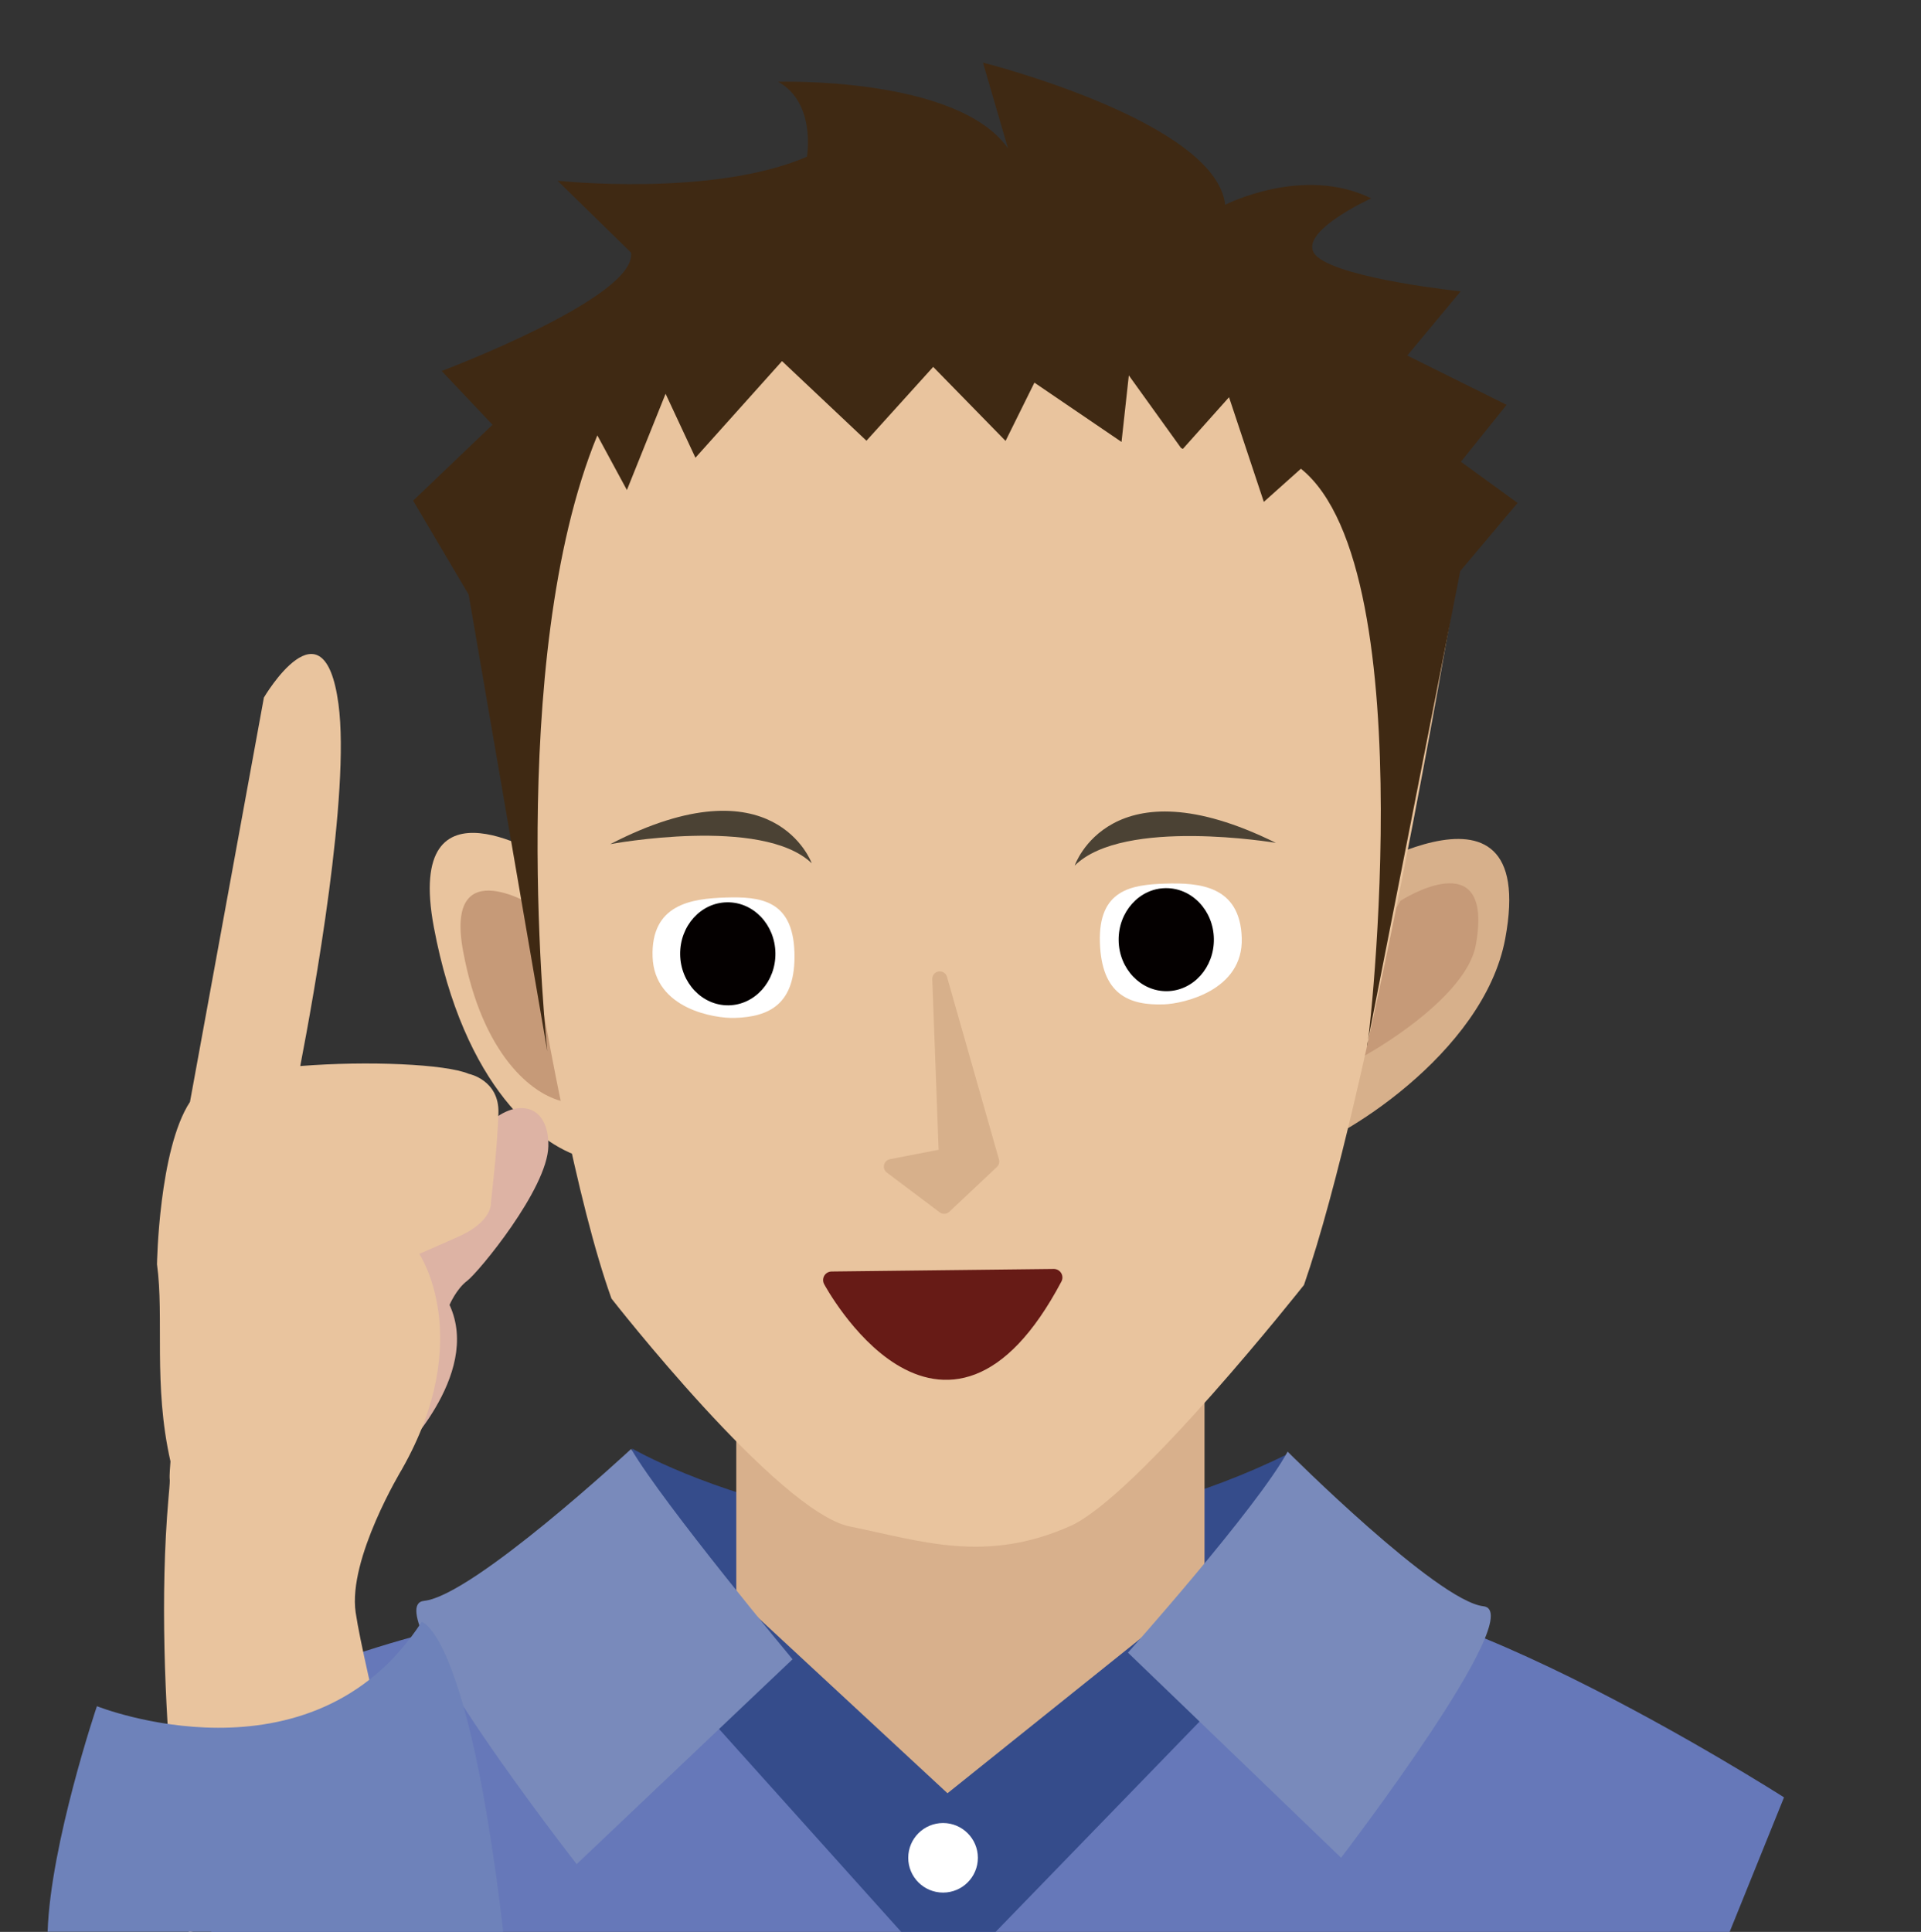 <?xml version="1.0" encoding="utf-8"?>
<!-- Generator: Adobe Illustrator 13.0.0, SVG Export Plug-In . SVG Version: 6.00 Build 14948)  -->
<!DOCTYPE svg PUBLIC "-//W3C//DTD SVG 1.1//EN" "http://www.w3.org/Graphics/SVG/1.1/DTD/svg11.dtd">
<svg version="1.1" id="レイヤー_1" xmlns="http://www.w3.org/2000/svg" xmlns:xlink="http://www.w3.org/1999/xlink" x="0px"
	 y="0px" width="447.521px" height="450px" viewBox="0 0 447.521 450" enable-background="new 0 0 447.521 450"
	 xml:space="preserve">
<rect x="0" y="0" width="447.521" height="450" fill="#333333" stroke="none"/>
<g id="レイヤー_3">
</g>
<path fill="#EAC59E" d="M169.57,378.443l-41.3,10.697c0,0,87.173,55.062,91.756,56.602c4.577,1.521,91.739-59.661,91.739-59.661
	l-44.326-9.183L169.57,378.443z"/>
<path fill="#354C8B" d="M147.292,337.427c0,0,71.235,41.3,152.833,1.201l-8.122,48.424l-20.587,26.14l-50.709,26.942l-25.352-3.963
	l-52.283-38.827L147.292,337.427z"/>
<rect x="171.524" y="289.805" fill="#D8B08C" width="109.081" height="153.896"/>
<path fill="#D8B08C" d="M206.664,319.809c6.164,4.799,7.117,13.893,30.759,1.023"/>
<path fill="#6678B9" d="M402.944,450l12.666-31.333c0,0-93.142-59.575-117.568-44.288c-33.973,21.232-74.1,75.621-74.1,75.621
	S176,406.949,145.084,381.489C119.086,360.082,17.944,413,17.944,413l31.333,37"/>
<polygon fill="#354C8B" points="288.214,391.979 231.942,450 209.943,450 154.95,388.75 168.121,368.939 220.731,417.708 
	274.604,374.527 "/>
<path fill="#798ABB" d="M147.032,337.508c0,0-36.8,34.209-48.259,35.389c-11.398,1.172,35.57,61.325,35.57,61.325l50.291-47.724
	C184.635,386.498,154.639,350.479,147.032,337.508z"/>
<path fill="#798ABB" d="M299.97,338.135c0,0,34.815,34.815,45.62,36.016c10.825,1.199-33.171,58.575-33.171,58.575l-49.65-47.77
	C262.769,384.956,292.776,351.332,299.97,338.135z"/>
<path fill="#FFFFFF" d="M227.806,432.745c0,4.477-3.634,8.103-8.104,8.103c-4.479,0-8.115-3.626-8.115-8.103
	c0-4.468,3.636-8.103,8.115-8.103C224.172,424.645,227.806,428.277,227.806,432.745z"/>
<path fill="#E9C49E" d="M127.808,200.239c0,0-33.707-21.634-26.747,15.683c6.971,37.23,24.957,51.652,36.168,54.078
	C143.67,271.352,133.229,219.132,127.808,200.239z"/>
<path fill="#C69A78" d="M125.163,211.476c0,0-21.779-13.978-17.267,10.137c4.479,24.133,16.123,33.431,23.373,34.97
	C138.533,258.095,125.163,211.476,125.163,211.476z"/>
<path fill="#D7B08B" d="M310.94,206.497c0,0,47.896-31.693,39.725,12.14c-5.025,26.997-39.384,47.656-48.497,49.607
	C290.952,270.65,310.94,206.497,310.94,206.497z"/>
<path fill="#C69A78" d="M326.28,209.812c0,0,21.83-14.076,17.562,10.156c-2.414,14.058-30.855,29.587-36.056,30.712
	C300.512,252.234,326.28,209.812,326.28,209.812z"/>
<path fill="#E9C49E" d="M221.586,48.834c120.395-0.084,116.629,93.269,116.629,93.269s-19.148,113.235-34.436,157.206
	c0,0-38.943,49.309-54.52,56.19c-19.729,8.737-34.536,3.472-51.271,0.069c-16.764-3.395-55.539-53.092-55.539-53.092
	c-15.826-43.982-30.674-164.483-30.674-164.483S101.221,48.929,221.586,48.834z"/>
<path fill="none" stroke="#5B5E5D" stroke-width="7.435" stroke-linecap="round" stroke-linejoin="round" d="M131.033,197.308"/>
<path fill="none" stroke="#5B5E5D" stroke-width="7.435" stroke-linecap="round" stroke-linejoin="round" d="M208.826,193.605"/>
<path fill="none" stroke="#5B5E5D" stroke-width="7.435" stroke-linecap="round" stroke-linejoin="round" d="M222.641,196.023"/>
<polygon fill="#D7B08B" stroke="#D7B08B" stroke-width="3.499" stroke-linecap="round" stroke-linejoin="round" points="
	218.931,228.007 220.465,269.253 207.653,271.734 219.955,280.986 231.041,270.551 "/>
<path fill="#FFFFFF" d="M152.029,222.837c0.387,12.228,14.557,14.421,19.146,14.269c7.94-0.242,14.286-3.094,13.898-15.319
	c-0.389-12.226-8.057-12.958-16.004-12.722C161.09,209.317,151.643,210.611,152.029,222.837z"/>
<path fill="#FFFFFF" d="M289.283,218.495c0.384,12.222-13.628,15.315-18.203,15.458c-7.953,0.252-14.462-2.193-14.847-14.415
	c-0.379-12.232,7.226-13.459,15.164-13.711C279.383,205.578,288.896,206.269,289.283,218.495z"/>
<path fill="#3F2913" d="M140.516,92.333"/>
<path fill="#3F2913" d="M340.336,107.562L350.982,94.3l-23.14-11.485l12.435-14.95c0,0-27.233-2.843-33.356-8.014
	c-6.117-5.157,12.52-13.65,12.52-13.65c-15.916-7.794-34.015,1.498-34.015,1.498c-2.211-19.458-56.429-33.11-56.429-33.11
	l5.818,19.955c-11.876-16.82-53.517-15.49-53.517-15.49c8.888,4.925,6.685,17.455,6.685,17.455
	c-21.955,9.481-58.082,5.596-58.082,5.596l17.092,16.724c1.586,10.402-44.099,27.587-44.099,27.587l11.841,12.525l-18.492,17.684
	l12.936,21.867l18.33,106.384c0,0-9.919-90.941,11.645-143.466l6.89,12.737l9.013-22.423l6.952,14.899l20.173-22.507l19.67,18.545
	l15.549-17.2l16.86,17.247l6.72-13.577l20.293,13.81l1.701-15.499l12.155,16.902c0.142,0.076,0.278,0.162,0.427,0.229l10.762-12.043
	l8.105,24.377l8.639-7.725c29.701,23.844,14.768,142.788,15.467,133.993l21.655-110.158l13.354-15.862L340.336,107.562z"/>
<path fill="#040000" d="M282.788,218.713c0.095,6.615-4.779,12.066-10.908,12.166c-6.125,0.087-11.193-5.223-11.279-11.834
	c-0.093-6.627,4.793-12.082,10.926-12.168C277.64,206.784,282.704,212.078,282.788,218.713z"/>
<path fill="#040000" d="M180.644,222.007c0.097,6.628-4.794,12.071-10.911,12.169c-6.129,0.073-11.19-5.221-11.28-11.845
	c-0.095-6.619,4.788-12.078,10.931-12.151C175.492,210.081,180.553,215.367,180.644,222.007z"/>
<path fill="#4B4234" d="M297.229,196.333c0,0-35.513-6-46.859,5.294C250.37,201.627,258.634,177.229,297.229,196.333z"/>
<path fill="#4B4234" d="M142.165,196.632c0,0,35.4-6.631,46.945,4.459C189.11,201.091,180.416,176.844,142.165,196.632z"/>
<path fill="#671B16" stroke="#671B16" stroke-width="3.985" stroke-linecap="round" stroke-linejoin="round" d="M193.743,298.168
	c0,0,25.915,48.204,51.767-0.595L193.743,298.168z"/>
<g>
	<path fill="#DDB3A4" d="M92.382,339.602c0,0,19.979-19.19,12.342-35.647c0,0,1.584-3.731,4.125-5.625
		c2.548-1.903,18.712-21.418,18.896-31.343c0.168-9.917-7.571-11.592-14.513-4.72c-6.966,6.88-25.191,36.894-25.191,36.894
		L92.382,339.602z"/>
	<path fill="#E9C49E" d="M82.858,375.607c-1.852-12.532,10.765-33.34,10.765-33.34c17.338-30.534,4.049-50.193,4.049-50.193
		l8.309-3.646c8.962-3.707,8.392-8.342,8.392-8.342s1.518-12.924,1.743-20.758c0.26-7.8-6.916-9.195-6.916-9.195
		c-5.366-2.285-23.625-3.062-39.252-1.816c3.193-16.566,11.67-63.627,8.905-84.315c-3.396-25.331-17.373-1.521-17.373-1.521
		L44.26,256.668c-7.261,11.039-7.688,37.821-7.688,37.821c1.719,12.382-0.914,28.051,3.143,45.925
		c-0.527,6.948,0.21,1.224-0.469,8.603c-3.958,45.486,4.745,101.105,4.745,101.105l52.885-14.168
		C96.876,435.954,84.687,388.15,82.858,375.607z"/>
</g>
<g>
	<path fill="#6E82BA" d="M11.095,449.969c0.663-20.481,11.468-52.538,11.485-52.538c0,0,49.932,19.937,75.645-19.619
		c0,0,10.835,1.902,19.001,72.157"/>
</g>
</svg>
